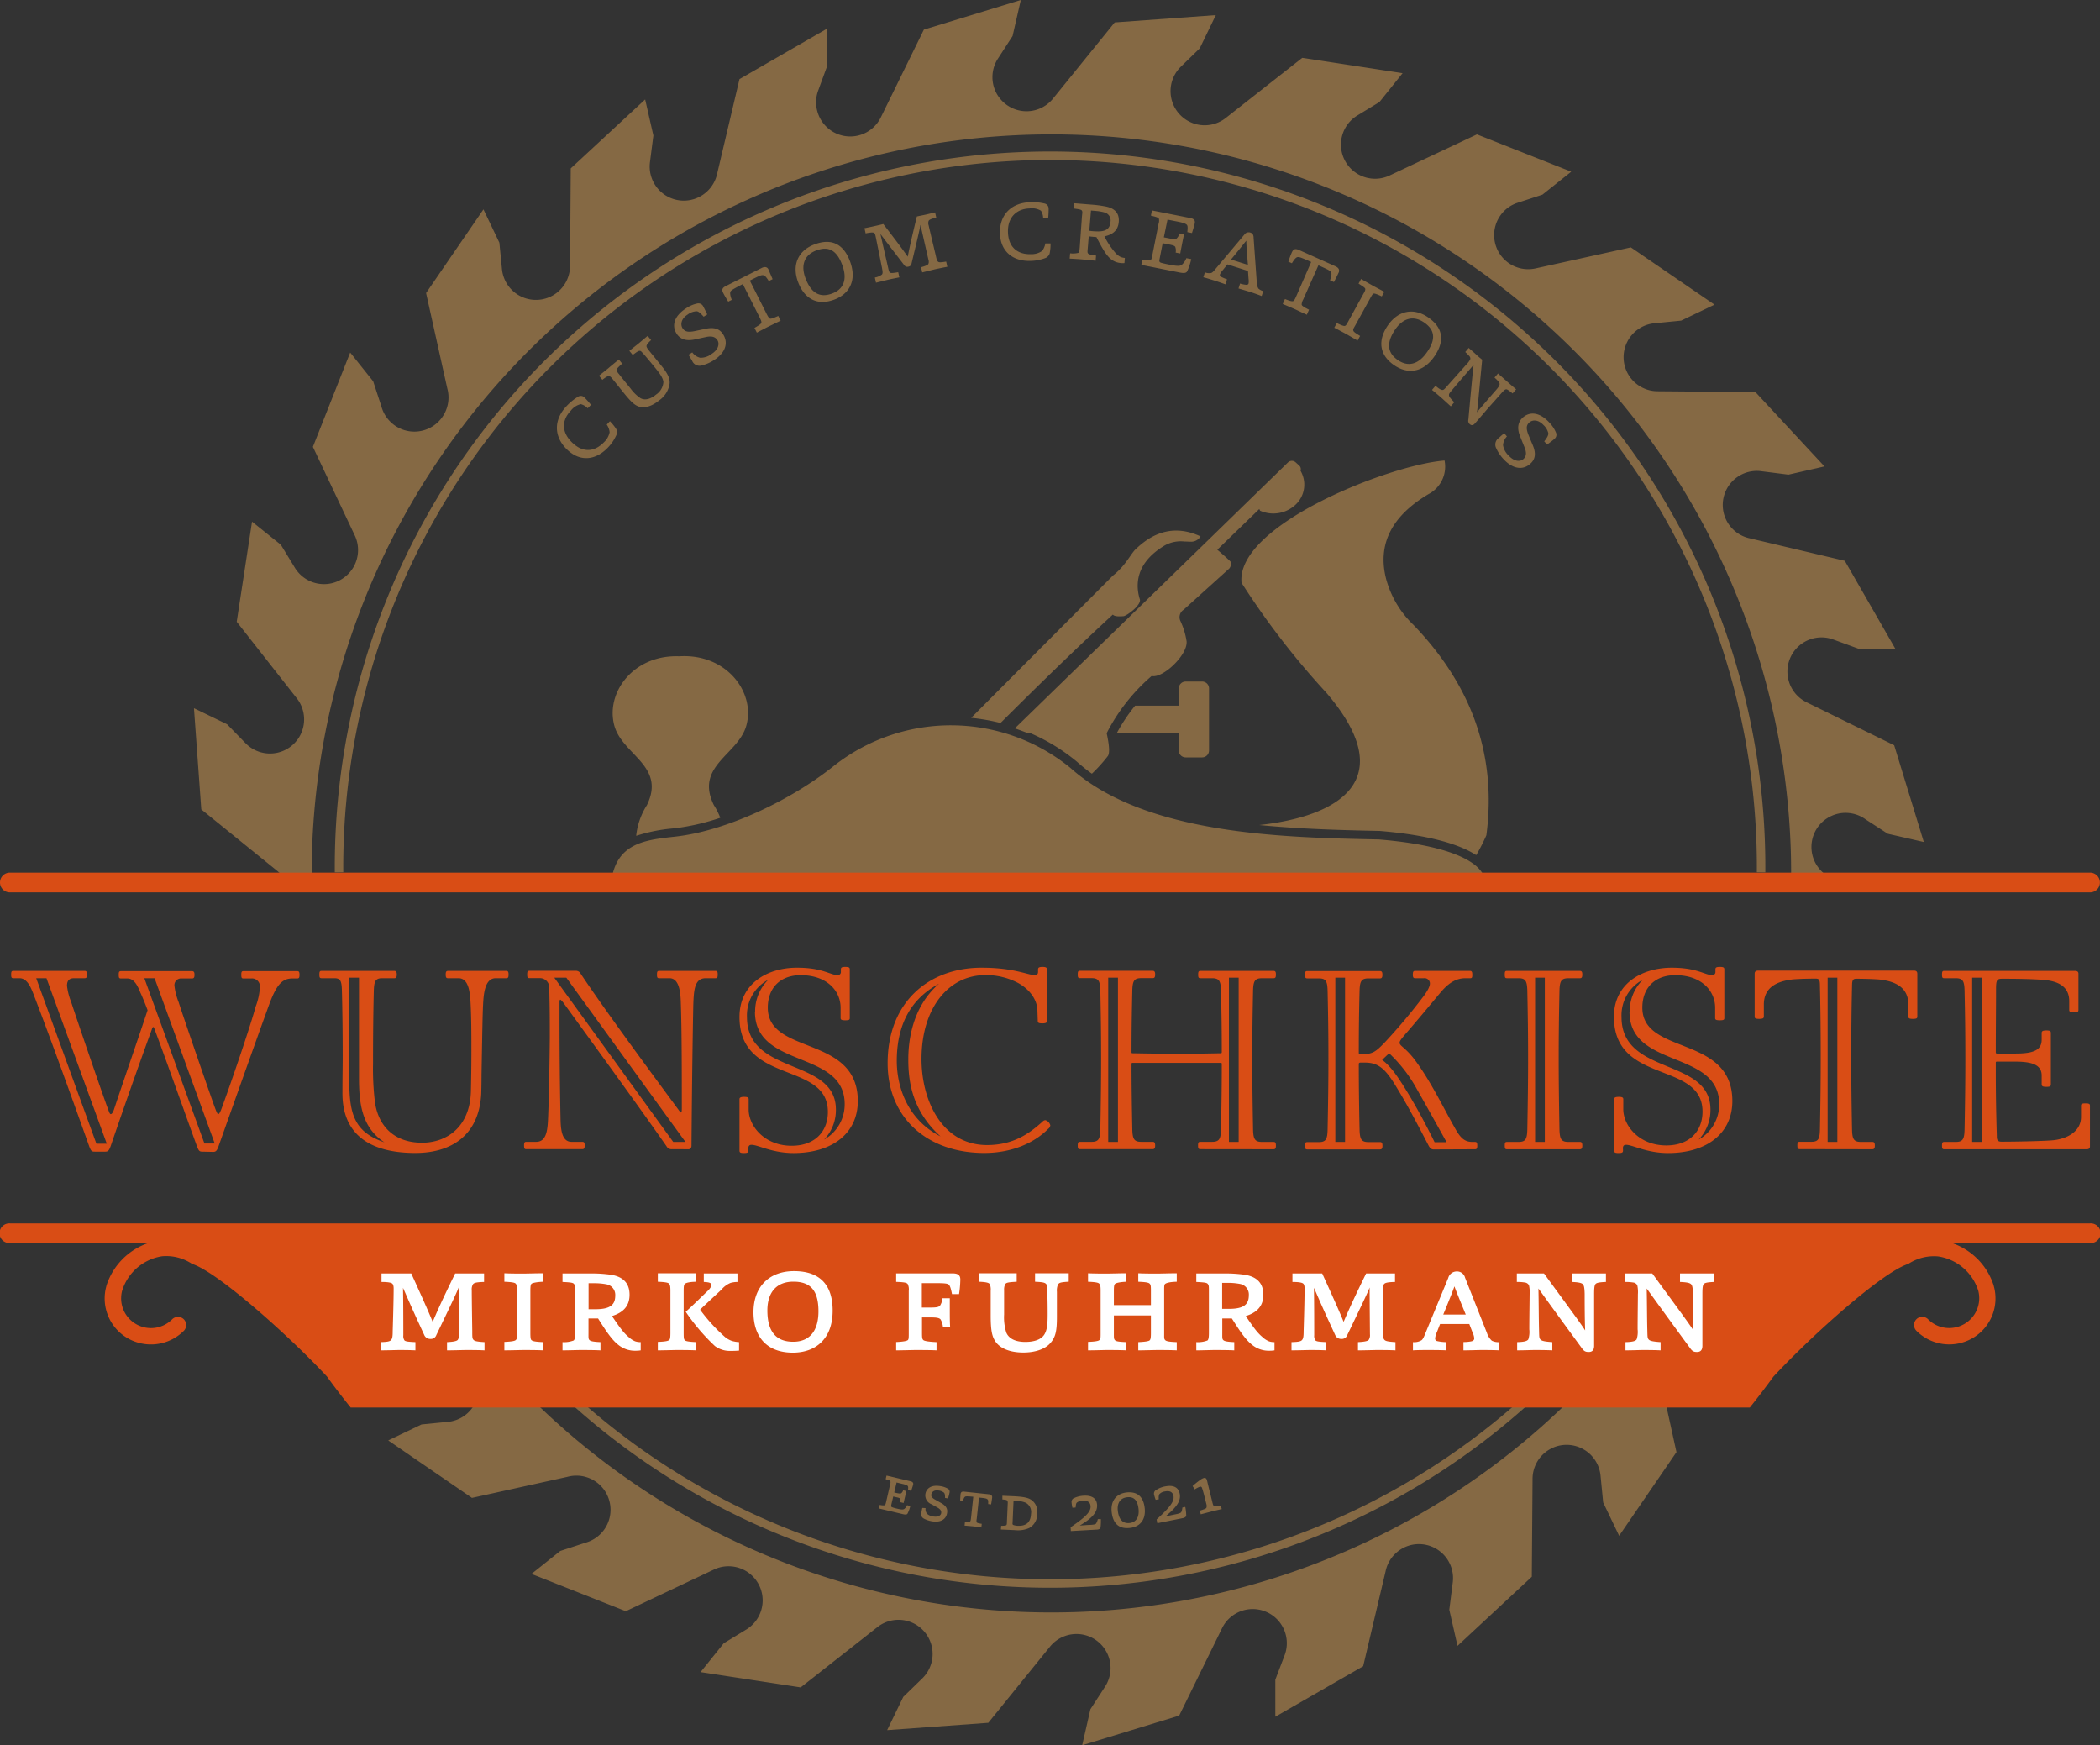 <svg xmlns="http://www.w3.org/2000/svg" id="Ebene_1" data-name="Ebene 1" viewBox="0 0 510.26 423.99"><rect x="0" y="0" width="510.26" height="423.99" fill="#333333" stroke="none"/><defs><style>.cls-1{fill:#856944;}.cls-2{fill:#d94d15;}.cls-3{fill:none;stroke:#856944;stroke-width:2.06px;}.cls-4{fill:#fff;}</style></defs><path class="cls-1" d="M452.82,365.67l1.32,1.66.66-1.66ZM130.75,375l-8.1,3.88L143,392.84l23.17-5.11a8.29,8.29,0,0,1,4.4,16l-6.11,2-7,5.58,22.92,9.06,21.45-10.14a8.29,8.29,0,0,1,7.84,14.58l-5.5,3.35-5.62,7,24.32,3.72,18.66-14.66a8.29,8.29,0,0,1,10.89,12.47l-4.62,4.49-3.92,8.08,24.58-1.78,14.93-18.43a8.28,8.28,0,0,1,13.39,9.72l-3.51,5.41-2,8.75,23.57-7.2,10.45-21.3a8.29,8.29,0,0,1,15.22,6.5L338.2,437l0,9,21.34-12.26L365,410.63a8.28,8.28,0,0,1,16.28,3l-.81,6.39,2,8.76L400.52,412l.18-23.73a8.28,8.28,0,0,1,16.53-.74l.63,6.42,3.88,8.1,13.93-20.33-3.54-16.08H413.2a179.71,179.71,0,0,1-258.85,0H144.6a8.23,8.23,0,0,1-7.44,8.73ZM462.91,194.21a8.28,8.28,0,0,1,10.87-9.9l6.05,2.21,9,0-12.26-21.33-23.09-5.46a8.28,8.28,0,0,1,3-16.28l6.4.81,8.75-2L454.86,124.2,431.14,124a8.28,8.28,0,0,1-.74-16.53l6.41-.63,8.1-3.88L424.59,89.05l-23.17,5.11a8.28,8.28,0,0,1-8.44-13,8.16,8.16,0,0,1,4-2.92l6.12-2,7-5.58-22.91-9.06L365.8,71.66A8.29,8.29,0,0,1,358,57.08l5.51-3.35,5.61-7L344.75,43,326.09,57.66a8.29,8.29,0,0,1-10.88-12.47l4.62-4.49,3.91-8.08L299.17,34.4,284.24,52.83a8.28,8.28,0,0,1-13.39-9.72l3.51-5.41,2-8.75-23.56,7.2-10.45,21.3a8.28,8.28,0,0,1-15.45-1.52,8.18,8.18,0,0,1,.23-5l2.22-6.06,0-9L208,48.17l-5.45,23.09a8.29,8.29,0,0,1-16.29-3l.82-6.39-2-8.76L167,69.86l-.17,23.73a8.29,8.29,0,0,1-16.54.74l-.63-6.42-3.87-8.1-13.94,20.33L137,123.3a8.28,8.28,0,0,1-16,4.41l-2-6.12-5.59-7-9.06,22.92,10.14,21.45a8.28,8.28,0,0,1-14.57,7.84l-3.36-5.51-7-5.61L85.84,180l14.65,18.66A8.29,8.29,0,0,1,88,209.52l-4.5-4.62L75.45,201l1.78,24.58,18.44,14.93a8.28,8.28,0,0,1,2.45,3.29h5.94a179.75,179.75,0,0,1,359.36-9.11c.11,3.05.13,6.09.09,9.11h11.31l-2.93-2.38A8.28,8.28,0,0,1,481.62,228l5.4,3.5,8.75,2L488.57,210l-21.3-10.45a8.28,8.28,0,0,1-4.36-5.32" transform="translate(-28.32 -28.95)"></path><path class="cls-1" d="M283.47,240.87h0" transform="translate(-28.32 -28.95)"></path><path class="cls-1" d="M233.75,136.85h0s0,0,0,0" transform="translate(-28.32 -28.95)"></path><path class="cls-1" d="M363.36,232.88c16.89,1.39,25.35,5.37,25.85,10.2H176.84c1.27-9.38,8.23-10.08,15.55-10.89,12.49-1.38,28.18-8.89,38.47-17.12a45.93,45.93,0,0,1,57.55.43c18.21,16.31,52,16.91,74.95,17.38M193.64,188.4c-11.43-.6-18.34,8.94-16,17,2.07,7,12.51,9.66,7.86,19.16A17.12,17.12,0,0,0,182.9,232a39.78,39.78,0,0,1,9.26-1.82,55.14,55.14,0,0,0,11.17-2.56,16.28,16.28,0,0,0-1.56-3.09c-4.65-9.5,5.78-12.16,7.85-19.16,2.36-8-4.55-17.56-16-17m121.1,7.8v4.21H304.13a43.26,43.26,0,0,0-4.46,6.69h15.07v4.21a1.67,1.67,0,0,0,1.67,1.67h4a1.68,1.68,0,0,0,1.68-1.67V196.2a1.68,1.68,0,0,0-1.68-1.68h-4a1.68,1.68,0,0,0-1.67,1.68m-50.44,7.14a49.49,49.49,0,0,1,7.13,1.25q15.84-15.81,27.29-26.34.43.58,2.61.39c.78-.08,4.6-2.86,3.9-4.25-1.37-4.64.09-9.37,6.11-12.94a8,8,0,0,1,4.76-.95c.56,0,1.12.05,1.69.05a2.64,2.64,0,0,0,2.24-1.29q-8.61-4-16,3.34c-1.25,1.45-2.43,3.93-5.3,6.19Zm70-50.73L324.1,162.5q2,1.69,3.19,2.85a1.69,1.69,0,0,1-.3,1.73l-11.08,10a2.15,2.15,0,0,0-.8,2.67,18,18,0,0,1,1.53,5c.29,3.34-5.84,9.09-8.49,8.42a45.84,45.84,0,0,0-10.93,13.9q1,4.53.29,5.54a37.48,37.48,0,0,1-3.88,4.3A40.31,40.31,0,0,1,290,214l0,0,0,0a46.64,46.64,0,0,0-11.46-7l-.06,0h0l0,0-.05,0-.06,0,0,0h0l-.06,0-.06,0-.11-.05-.06,0-.06,0-.06,0h0l-.06,0-.06,0-.06,0h0c-1-.38-1.92-.73-2.88-1.05l66.41-64.65a1.36,1.36,0,0,1,1.81,0l.88.8a1.13,1.13,0,0,1,.32,1.26,6.68,6.68,0,0,1-1.17,8.22,7.92,7.92,0,0,1-8.65,1.49M387,236.71a45.07,45.07,0,0,0,2.48-4.85q3.8-28.73-17.71-51.1a24,24,0,0,1-6.67-11.25Q361.95,157,375.4,149a7.54,7.54,0,0,0,3.92-8.17c-13.54,1.06-50.74,15.74-49.33,29.7a191.16,191.16,0,0,0,20.56,26.66c18.4,21.43,2.74,30.14-16.26,32.19,10.23,1,20.41,1.25,29.12,1.43h.14c5.28.44,17.06,1.7,23.49,5.9" transform="translate(-28.32 -28.95)"></path><path class="cls-2" d="M535.38,308.15c.51,0,.76-.25.76-.7v-9.88c0-.38-.13-.57-1.08-.57s-1.09.19-1.09.57v2.74c0,3.57-3.5,5.42-7.14,5.68-2.42.19-8.73.32-12.17.32-1,0-1.15-.45-1.15-1.34-.25-8.42-.25-12.69-.25-17.85,0-.19.06-.26.25-.26h4.59c4.4,0,6.31,1,6.31,3.38v2.1c0,.45.19.64,1.15.64s1.08-.19,1.08-.64V279.91c0-.44-.13-.63-1.08-.63s-1.15.19-1.15.63v1.6c0,2.48-1.85,3.38-6.31,3.38h-4.59c-.13,0-.25-.07-.25-.32,0-5.36.06-10.84.06-15.3,0-2.36.25-2.55,1.59-2.55,3.7,0,6.38.06,8.67.19,2.62.13,7.52.45,7.52,5.23v2.16c0,.39.2.58,1.15.58s1.09-.19,1.09-.58v-8.86c0-.38-.26-.63-.83-.63H500.76c-.45,0-.57.12-.57.89s.12.89.57.89h2.74c1.72,0,2.11.64,2.17,3,.13,5.86.19,10.39.19,16.57,0,5.48-.06,10.58-.19,17.21-.06,2.36-.45,3-2.17,3h-2.74c-.45,0-.57.13-.57.89s.12.89.57.89Zm-27.86-41.69h2.36v39.91h-2.36Zm-35.12,0h2.36v39.91H472.4Zm10.84,41.69c.44,0,.63-.19.63-.89s-.19-.89-.57-.89h-2.74c-1.79,0-2.17-.64-2.23-3-.13-6.63-.19-12-.19-17.4,0-6.06.06-12.37.19-17.4,0-1.6.25-1.85,1.08-1.85,1.53,0,4.08.06,5.61.19,4,.45,7,2,7,6.12v2.87c0,.38.13.57,1.09.57s1.08-.19,1.08-.57V265.51c0-.51-.25-.77-.83-.77h-37.8c-.64,0-.89.26-.89.77V275.9c0,.38.12.57,1.08.57s1.15-.19,1.15-.57V273c0-4.21,3.19-5.67,7-6.12,1.47-.13,4-.19,5.55-.19.89,0,1.08.25,1.08,1.85.13,5,.19,11.34.19,17.4,0,5.42-.06,10.77-.19,17.4-.06,2.36-.38,3-2.17,3h-2.74c-.44,0-.57.13-.57.89s.13.89.57.89Zm-60.58-.25c0-.57.26-.83.77-.83,1.59,0,5,2,10.2,2,9.56,0,15.62-4.91,15.62-12.63,0-16.12-21.87-11.09-21.87-22.69,0-4.84,3.06-7.9,8-7.9,6.38,0,9.69,3.82,9.69,7.9v2.49c0,.38.13.57,1.15.57s1.08-.19,1.08-.57V264.49c0-.45-.12-.64-1.08-.64s-1.08.19-1.08.64v.57a.73.73,0,0,1-.83.77c-1.72,0-3.64-1.79-9.76-1.79-7.26,0-14.08,3.83-14.08,11.92C420.5,292.54,442,286.61,442,299c0,4.72-3.12,8.22-8.8,8.22-6.63,0-10.45-4.84-10.45-8.8V296c0-.38-.19-.58-1.09-.58s-1.14.2-1.14.58v12.43c0,.45.12.64,1.08.64s1.08-.19,1.08-.64Zm1.6-33.15c0,13.9,21.8,9.18,21.8,22.44a9.81,9.81,0,0,1-5,8.61,10.36,10.36,0,0,0,2.87-7.27c0-12.75-21.61-8.16-21.61-22.5a9.76,9.76,0,0,1,5.16-9.06,10.84,10.84,0,0,0-3.18,7.78m-12.15,33.4c.45,0,.64-.19.64-.89s-.19-.89-.57-.89h-2.74c-1.79,0-2.17-.64-2.24-3-.12-6.63-.19-11.73-.19-17.21,0-6.18.07-10.71.19-16.57.07-2.36.45-3,2.24-3h2.74c.38,0,.57-.19.57-.89s-.19-.89-.64-.89H394.52c-.45,0-.57.12-.57.89s.12.89.57.89h2.74c1.72,0,2.1.64,2.17,3,.12,5.86.19,10.39.19,16.57,0,5.48-.07,10.58-.19,17.21-.07,2.36-.45,3-2.17,3h-2.74c-.45,0-.57.13-.57.89s.12.89.57.89Zm-10.83-41.69h2.36v39.91h-2.36Zm-35.47,18.36a35.13,35.13,0,0,1,6.82,8.86c2,3.51,4.21,7.46,7.14,12.75H376.9c-2.35-4.78-4.84-9.3-7.14-13-1.91-3.06-3.56-5.48-5.61-7Zm-13.07-18.36h2.36v39.91h-2.36Zm33.92,41.69c.38,0,.57-.12.57-.89s-.19-.89-.57-.89h-.58c-1.65,0-2.74-.64-4.07-3-3.13-5.48-6.25-12.11-10.21-17.27-2.16-2.74-3.44-3.06-3.44-3.83,0-.38.26-.76,1.4-2.1,2.62-3,5.74-6.76,8.23-9.75,1.53-1.85,3.44-3.83,6.37-3.83h1.15c.45,0,.51-.19.51-.89s-.19-.89-.57-.89H372.19c-.39,0-.58.12-.58.89s.19.89.58.89h2.1a1.29,1.29,0,0,1,1.47,1.28c0,.7-.51,1.72-1.6,3.18a142.58,142.58,0,0,1-9.62,11.41c-2,2-2.68,2.62-5.68,2.62-.25,0-.38,0-.38-.45,0-5.48.06-9.88.19-15,.07-2.36.45-3,2.23-3h2.74c.39,0,.58-.19.58-.89s-.19-.89-.64-.89H346c-.45,0-.58.12-.58.89s.13.89.58.89h2.74c1.72,0,2.1.64,2.16,3,.13,5.86.2,10.39.2,16.57,0,5.48-.07,10.58-.2,17.21-.06,2.36-.44,3-2.16,3H346c-.45,0-.58.13-.58.89s.13.89.58.89h17.59c.45,0,.64-.19.64-.89s-.19-.89-.58-.89H360.9c-1.78,0-2.16-.64-2.23-3-.13-6.05-.19-10.83-.19-16,0-.19.13-.32.38-.32H360c3.31,0,5,1.6,7.58,5.87s4.21,7.27,7.85,14.28c.38.76.82.95,1.21.95Zm-49,0c.51,0,.64-.19.64-.89s-.13-.89-.57-.89h-2.75c-1.78,0-2.16-.64-2.23-3-.12-6.63-.19-11.73-.19-17.21,0-6.18.07-10.71.19-16.57.07-2.36.45-3,2.23-3h2.75c.44,0,.57-.19.57-.89s-.13-.89-.64-.89H320.09c-.51,0-.64.12-.64.89s.13.89.58.89h2.74c1.78,0,2.17.64,2.23,3,.13,5.35.19,9.56.19,14.91,0,.26-.06.32-.25.32-3.38.07-7.53.13-10.27.13s-7.14-.06-11.22-.13c-.12,0-.19-.06-.19-.25,0-5.36.07-9.63.19-15,.07-2.36.45-3,2.23-3h2.75c.38,0,.57-.19.57-.89s-.19-.89-.64-.89H290.77c-.45,0-.58.12-.58.89s.13.89.58.89h2.74c1.72,0,2.1.64,2.17,3,.12,5.86.19,10.39.19,16.57,0,5.48-.07,10.58-.19,17.21-.07,2.36-.45,3-2.17,3h-2.74c-.45,0-.58.13-.58.89s.13.89.58.89h17.59c.45,0,.64-.19.64-.89s-.19-.89-.57-.89h-2.75c-1.78,0-2.16-.64-2.23-3-.12-6-.19-10.83-.19-15.93,0-.13,0-.26.26-.26h21.42c.19,0,.25.06.25.26,0,5-.06,9.88-.19,15.93-.06,2.36-.45,3-2.23,3H320c-.45,0-.58.13-.58.89s.13.89.64.89Zm-10.77-41.69h2.36v39.91h-2.36Zm-29.33,0h2.36v39.91h-2.36Zm-41.12,1.47c-6.63,5.74-7.46,14.15-7.46,18.36,0,5.1.77,12.37,7.84,18.74-8.09-4.08-10.64-12.11-10.64-18.36,0-7.65,2.61-14.66,10.26-18.74m24,9.05c0,.38.13.58,1.09.58s1.14-.2,1.14-.58V264.49c0-.45-.19-.64-1.08-.64s-1.08.19-1.08.64v.57c0,.57-.32.77-.83.77-1.66,0-5-1.79-12.82-1.79C254,264,244,272.39,244,287.24c0,13.39,9.76,21.81,23.46,21.81,6.82,0,12.24-2.49,15.56-5.87a1.31,1.31,0,0,0,.51-.83,1.75,1.75,0,0,0-1.21-1.27,1,1,0,0,0-.71.38c-3.06,2.74-6.94,5.67-13.45,5.67-10.9,0-15.93-10.77-15.93-20.91,0-12.23,6.43-20.39,15.55-20.39a16.63,16.63,0,0,1,7.91,1.91c2.67,1.46,4.71,3.95,4.71,6.88ZM210.16,307.9c0-.57.26-.83.77-.83,1.59,0,5,2,10.2,2,9.56,0,15.62-4.91,15.62-12.63,0-16.12-21.87-11.09-21.87-22.69,0-4.84,3.06-7.9,8-7.9,6.38,0,9.69,3.82,9.69,7.9v2.49c0,.38.13.57,1.15.57s1.08-.19,1.08-.57V264.49c0-.45-.12-.64-1.08-.64s-1.08.19-1.08.64v.57a.73.73,0,0,1-.83.77c-1.72,0-3.63-1.79-9.76-1.79C214.82,264,208,267.87,208,276c0,16.58,21.48,10.65,21.48,23.08,0,4.72-3.12,8.22-8.8,8.22-6.63,0-10.45-4.84-10.45-8.8V296c0-.38-.19-.58-1.09-.58s-1.14.2-1.14.58v12.43c0,.45.12.64,1.08.64s1.08-.19,1.08-.64Zm1.6-33.15c0,13.9,21.8,9.18,21.8,22.44a9.81,9.81,0,0,1-5,8.61,10.36,10.36,0,0,0,2.87-7.27c0-12.75-21.61-8.16-21.61-22.5a9.76,9.76,0,0,1,5.16-9.06,10.84,10.84,0,0,0-3.18,7.78M163,266.46h2.93l28.94,39.91H191.9Zm32.57,41.69c.58,0,.77-.44.77-.89.13-16.25.32-28.62.44-34.23.13-3.44.26-6.44,3-6.44h2.36c.45,0,.57-.19.57-.89s-.12-.89-.57-.89H188.58c-.51,0-.63.12-.63.89s.12.89.57.89H191c2.36,0,2.67,3.44,2.74,5.8.25,6.82.25,18,.25,25.82,0,.7-.06,1-.19,1s-.38-.32-.7-.77c-4.59-6.24-17.15-23.14-23.65-32.89a1.33,1.33,0,0,0-1.34-.76H157c-.45,0-.58.12-.58.89s.13.89.58.89h2.36a2.29,2.29,0,0,1,2.42,2.49c.13,5.1.13,8,.13,12.17-.07,6.76-.19,13.71-.39,18.68-.12,3.25-.25,6.44-2.93,6.44h-2.36c-.44,0-.57.13-.57.89s.13.89.57.89h13.52c.44,0,.64-.12.64-.89s-.2-.89-.58-.89h-2.61c-2.42,0-2.62-3.12-2.68-5.55-.25-12.11-.25-20.27-.25-28.24,0-.51.06-.76.19-.76s.51.44.76.76c10.9,15,19.83,27.35,25.06,34.87a1.32,1.32,0,0,0,1.33.7Zm-44.26-41.56c.45,0,.58-.19.58-.89s-.13-.89-.64-.89h-14c-.44,0-.63.12-.63.89s.19.89.57.89h2.55c2.55,0,2.8,3.7,2.93,6.18.19,3.64.19,7.85.19,11.61s-.06,7.2-.12,9.75c-.26,8.8-6.06,12.43-11.86,12.43-7.08,0-10.77-4.4-11.48-10.07a67.44,67.44,0,0,1-.44-9.12c0-6.69.06-12.62.19-17.72.06-2.23.38-3.06,2-3.06h3c.38,0,.58-.19.58-.89s-.2-.89-.64-.89h-17.6c-.44,0-.57.12-.57.89s.13.89.57.89h3.06c1.53,0,1.79.7,1.85,3.06.13,5,.19,10.33.19,16.19,0,2.36-.06,4.46-.06,8.74,0,9.81,6.44,14.47,17.72,14.47,8.8,0,15.49-4.34,16-14.41.07-2,.07-4.59.07-4.59.19-10.45.25-14.66.38-17.08s.38-6.38,3.06-6.38Zm-35.76,24c0,6.06.51,12.18,6.18,15.87-7.14-2.42-8.54-6.63-8.54-14.85V266.46h2.36Zm-52.16-24h2.49L80.5,306.75H78Zm-26.27,0h2.49l14.66,40.22H51.75Zm43,42.2c.63,0,.89-.26,1.27-1.28,4.91-13.83,10.07-28.36,12.43-34.8,1.72-4.53,3.06-6.06,5.55-6.06h1.15c.44,0,.57-.19.57-.89s-.13-.89-.57-.89h-13c-.45,0-.57.12-.57.89s.12.89.57.89h1.85a1.92,1.92,0,0,1,2.1,2.1,15.4,15.4,0,0,1-1,4.66c-1.65,5.93-6.24,19.25-8.41,25.11-.32.77-.51,1.09-.7,1.09s-.39-.45-.64-1.09c-1-2.61-8.1-23.26-9-26.13a15.38,15.38,0,0,1-1-3.89,1.61,1.61,0,0,1,1.72-1.85H75c.38,0,.58-.19.58-.89s-.2-.89-.64-.89H57.8c-.51,0-.63.12-.63.89s.12.89.57.89h1.53c1.78,0,2.61,2.1,3.19,3.51.44.89,1.4,3.31,1.72,4.2C61.82,281.51,58.5,291,56,298.53c-.25.7-.51,1.08-.76,1.08s-.38-.44-.64-1.15c-1-2.55-8.09-23.26-9-26.13a15.38,15.38,0,0,1-1-3.89c0-1,.32-1.85,1.72-1.85h2.55c.45,0,.57-.19.57-.89s-.12-.89-.57-.89H31.6c-.44,0-.57.12-.57.89s.13.89.57.89h1.47c1.78,0,2.68,2.1,3.25,3.51,4.4,11.41,10.2,27.6,13.71,37.42.44,1.14.63,1.21,1.33,1.21h2.55c.64,0,.9-.26,1.28-1.28,3.44-10.07,7.33-21.1,10-28.36.13-.45.25-.64.38-.64s.26.32.38.76c1.47,3.7,9.69,26.84,10.27,28.31.44,1.14.63,1.21,1.34,1.21Z" transform="translate(-28.32 -28.95)"></path><path class="cls-2" d="M64.36,245.74H30.72a2.4,2.4,0,1,1,0-4.8H536.16a2.4,2.4,0,0,1,0,4.8H502.55" transform="translate(-28.32 -28.95)"></path><path class="cls-1" d="M393.83,134.19a17.22,17.22,0,0,0-1.31,1.14,1.93,1.93,0,0,0-.72,2.36,9.75,9.75,0,0,0,1.87,2.82c2.12,2.3,4.64,2.81,6.53,1.06,1.1-1,1.43-2.34.58-4.41l-1-2.38c-.75-1.82-.56-2.56.12-3.19s2.11-.84,3.48.64a3.87,3.87,0,0,1,1.16,2c0,.42-.19.91-1,1.94l.7.77c.59-.43,1.39-1,1.76-1.36a1.28,1.28,0,0,0,.42-1.48,7.72,7.72,0,0,0-1.66-2.51c-2.46-2.68-4.88-2.62-6.45-1.18-1,.91-1.54,2.33-.62,4.57l1,2.48c.6,1.39.54,2.32-.2,3s-2.17.7-3.58-.82a4.38,4.38,0,0,1-1.38-2.53,3.36,3.36,0,0,1,.94-2.13Zm-13-6.52.85-1c-.92-.92-1.29-1.39-1.29-1.73s.09-.44.86-1.36c1.33-1.6,3.51-4.08,5.13-6-.13,1.16-.26,2.08-1.27,13.3a1.09,1.09,0,0,0,.37,1.14c.38.33.81.27,1.2-.18s2-2.29,2.58-3c1.57-1.79,2.55-2.87,3.66-4.13.79-.91,1.07-1.14,1.33-1.18s.56.16,1.61,1l.85-1c-.88-.74-1.68-1.44-2.14-1.85s-1.48-1.29-2.26-2l-.85,1c1,.88,1.26,1.32,1.24,1.6s-.18.63-.88,1.43c-.54.61-3.1,3.57-4.63,5.4.2-1.32.27-2.34,1.27-12.78-.57-.46-1.24-1-1.49-1.27s-1.35-1.18-1.78-1.59l-.84,1a11.07,11.07,0,0,1,1,1,.84.84,0,0,1,.21.78,5.08,5.08,0,0,1-.94,1.25c-.36.4-3.29,3.71-4.4,4.93-.67.76-1,1.18-1.27,1.24s-.68,0-1.83-1l-.85,1c.84.69,1.89,1.58,2.23,1.87l2.3,2.09m-5.72-13.17c-2.05,3-4.56,3.7-7.06,2s-3-4.07-.68-7.49c1.87-2.72,4.41-3.46,7-1.69s2.95,4,.74,7.19m1.81,1c2.4-3.52,2.25-6.81-1.59-9.44-3.44-2.35-7.23-1.72-9.78,2-2.36,3.44-2.22,7.06,1.57,9.65,3.19,2.19,7,1.9,9.8-2.21m-18.71-3.78.62-1.13c-1.15-.7-1.6-1-1.66-1.33s0-.38.46-1.19l3.77-6.84c.38-.69.55-.88.74-.93s.87.16,1.95.69l.62-1.13c-.82-.42-2.48-1.3-2.94-1.56s-1.9-1.08-2.7-1.55l-.62,1.13c1,.64,1.57,1,1.62,1.24s0,.5-.39,1.16l-3.78,6.87c-.43.79-.54.92-.78,1s-.85-.15-1.95-.69l-.62,1.13c.84.43,2.4,1.26,2.82,1.49s2,1.16,2.84,1.63m-12.31-6.32.52-1.17c-1.33-.66-1.77-1-1.79-1.23a2.67,2.67,0,0,1,.37-1.24l3.7-8.32c2.53,1.13,2.83,1.29,3.07,1.71.17.25.15.77-.25,1.94l.95.42c.39-.75.92-1.8,1.14-2.28s.21-1.1-.76-1.54l-8.95-4c-1-.43-1.36,0-1.62.54s-.63,1.56-.89,2.33l.87.39c.65-1.12,1.07-1.43,1.34-1.49.42-.06.7,0,3.34,1.18L343.25,101c-.33.74-.5,1-.71,1.1s-.79,0-2-.51L340,102.8c.78.32,2.61,1.1,3.09,1.32s2.09,1,2.85,1.32M327.43,92c2.49-3,3.23-4,3.72-4.58,0,.8.08,2,.39,5.88Zm-1.35,6,.38-1.2a9.15,9.15,0,0,1-1.58-.68.47.47,0,0,1-.12-.54,3.81,3.81,0,0,1,.67-1l1.13-1.4,5,1.6.13,1.89a3.48,3.48,0,0,1,0,1.16c-.08.24-.28.33-.6.31a7.25,7.25,0,0,1-1.46-.31l-.38,1.2,2.85.84c.48.16,2,.68,2.78,1l.38-1.2a2.69,2.69,0,0,1-1.2-.65,3.34,3.34,0,0,1-.37-1.53l-.77-10.79c0-.72-.27-1.09-.83-1.26a1.27,1.27,0,0,0-1.44.54l-6.73,8c-.77.94-1,1.19-1.32,1.29a2.65,2.65,0,0,1-1.51-.16l-.38,1.2c.69.16,2,.59,2.45.72s2.18.72,2.92,1m-8.4-6.15-1.1-.21a4.13,4.13,0,0,1-1.15,1.65c-.43.26-1,.32-3-.08-.5-.1-1.4-.28-1.94-.44s-.52-.42-.4-1l.74-3.77,1.32.26c1,.21,1.54.31,1.73.63a2.54,2.54,0,0,1,.1,1.39l1.12.22c.14-.85.38-2,.44-2.34.11-.55.36-1.81.48-2.3l-1.12-.22a2.49,2.49,0,0,1-.67,1.21c-.28.23-.65.24-1.75,0l-1.37-.27L312,82.3l2.34.46c1.62.32,2.06.53,2.33.78s.25.76.15,1.8l1.13.22c.17-.56.56-1.8.67-2.35s0-1.09-1.12-1.3l-9.28-1.84-.25,1.26c1.23.3,1.76.46,1.94.73a2.25,2.25,0,0,1-.07,1.21l-1.52,7.66c-.15.77-.21,1.07-.44,1.23a4.85,4.85,0,0,1-2-.09l-.24,1.23,9.39,1.87c1,.19,1.52.1,1.74-.29a13.66,13.66,0,0,0,1-3M293,85l.41-4.91,1,.09a11.75,11.75,0,0,1,2.3.38,2,2,0,0,1,1.44,2.28c-.15,1.76-1.16,2.52-3.95,2.29-.34,0-.9-.07-1.23-.13m1.56,7.32.11-1.28c-1.42-.17-1.78-.32-1.95-.53s-.14-.43-.06-1.32l.23-2.82c.69.08,1.22.13,1.87.18,1.33,2.56,2.21,4.17,3.33,5.19a4.39,4.39,0,0,0,2.66,1.12,4.53,4.53,0,0,0,.82,0l.1-1.25a3.26,3.26,0,0,1-1-.22,4.06,4.06,0,0,1-1.14-.83,19.16,19.16,0,0,1-2.83-4.19c1.94-.4,3.31-1.39,3.49-3.51.14-1.76-.59-3.14-2.9-3.69a28.69,28.69,0,0,0-3.61-.5l-4.33-.35-.1,1.28c1.58.22,1.86.29,2,.56s.1.46,0,1.27L290.68,89c-.06.72-.1,1.2-.34,1.38a5.38,5.38,0,0,1-2,.11l-.11,1.28c1,.06,2.49.15,3,.2s2.26.21,3.23.32m-10.94-4.2-1.2,0a4.25,4.25,0,0,1-.78,1.82,4.51,4.51,0,0,1-2.75.79c-2.88.09-5.42-1.37-5.55-5.32-.12-3.78,2.23-5.7,5.2-5.79a4.3,4.3,0,0,1,2.82.55,3.57,3.57,0,0,1,.53,1.86L283,82a21.2,21.2,0,0,0,.12-2.42,1.26,1.26,0,0,0-1.05-1.2,12.59,12.59,0,0,0-3.45-.31c-4.59.15-7.47,3.07-7.33,7.6.14,4.37,3.16,6.79,7.36,6.66a10.34,10.34,0,0,0,3.45-.61,1.83,1.83,0,0,0,1.25-1.14,10.7,10.7,0,0,0,.23-2.5m-36.73,8.25-.28-1.25c-1.36.22-1.72.24-1.95.12s-.32-.42-.42-.83c-.12-.57-1.38-6-1.95-8.57.94,1.23,1.24,1.68,5.81,7.6a.89.89,0,0,0,1,.32.86.86,0,0,0,.75-.77c1.61-6.64,1.94-8.21,2.17-9.38.34,1.53,1.86,8.17,1.93,8.47a1.51,1.51,0,0,1,0,1c-.06.21-.52.49-1.79.83l.28,1.26,3.1-.76c.63-.14,2-.42,3-.61l-.28-1.26c-1.49.25-1.79.2-2,0s-.3-.45-.53-1.49c-1.48-6.21-1.64-6.92-1.73-7.33a1.52,1.52,0,0,1,0-1.06c.11-.25.49-.48,1.85-.82l-.28-1.25-2.23.53c-.5.11-1.59.32-2.2.46-1.64,6.74-1.92,8.29-2.22,9.77-.93-1.32-1.78-2.53-5.94-7.94-.44.13-1.31.32-1.83.44s-1.77.4-2.74.58l.28,1.26c1.32-.27,1.78-.25,2-.15s.32.41.39.71.38,1.81,1.58,7.8c.17.91.23,1.32,0,1.63a3.83,3.83,0,0,1-1.73.73l.28,1.26c1.06-.27,2.64-.65,3-.74s1.83-.39,2.71-.56m-13.91-3c1.28,3.41.4,5.86-2.44,6.92s-5.06.13-6.51-3.76c-1.15-3.09-.29-5.6,2.64-6.69s4.94-.14,6.31,3.53m1.89-.88c-1.49-4-4.27-5.76-8.63-4.13-3.91,1.46-5.57,4.92-4,9.14,1.46,3.91,4.5,5.88,8.8,4.28,3.62-1.35,5.57-4.62,3.83-9.29M218,106.85l-.58-1.15c-1.35.62-1.88.76-2.08.61s-.36-.35-.73-1.07l-4.1-8.13c2.48-1.25,2.79-1.37,3.27-1.3.3,0,.69.37,1.34,1.42l.93-.46c-.33-.78-.81-1.85-1-2.33s-.72-.86-1.67-.38l-8.75,4.41c-.95.48-.9,1-.61,1.6s.81,1.47,1.25,2.16l.85-.43c-.45-1.21-.43-1.73-.31-2s.45-.54,3-1.84l4.11,8.15c.36.73.44,1,.4,1.24s-.51.6-1.68,1.26l.58,1.15c.74-.4,2.5-1.32,3-1.56s2.06-1,2.83-1.37m-22.42,8.3c.23.46.6,1,.88,1.5a1.92,1.92,0,0,0,2.21,1.12,9.49,9.49,0,0,0,3.1-1.33c2.65-1.67,3.59-4.06,2.21-6.24-.79-1.25-2-1.82-4.24-1.36l-2.51.53c-1.92.42-2.62.1-3.12-.68s-.45-2.23,1.26-3.31a3.85,3.85,0,0,1,2.14-.79c.42,0,.86.35,1.74,1.32l.87-.55c-.32-.66-.75-1.55-1-2a1.29,1.29,0,0,0-1.39-.67,7.61,7.61,0,0,0-2.76,1.18c-3.07,2-3.45,4.34-2.31,6.14.72,1.13,2,1.93,4.38,1.43l2.63-.57c1.47-.34,2.38-.11,2.92.74s.3,2.26-1.45,3.37a4.3,4.3,0,0,1-2.74.9,3.28,3.28,0,0,1-1.92-1.3Zm-9.12-3.58-.82-1c-.65.53-1.8,1.51-2.17,1.81s-1.58,1.25-2.28,1.82l.82,1c.88-.65,1.35-1,1.67-1s.42.17,1,.8c1.05,1.2,2.43,2.89,2.79,3.33,1.09,1.34,1.86,2.38,2,3.42a4,4,0,0,1-1.79,3.08c-1.43,1.17-2.71,1.42-3.75.89a9.4,9.4,0,0,1-2.41-2.33c-1.15-1.41-2.11-2.58-2.86-3.56a2,2,0,0,1-.54-.93c0-.32.15-.56,1.33-1.59l-.81-1c-.74.6-2,1.63-2.42,2s-1.64,1.31-2.4,1.93l.81,1c1-.8,1.48-1,1.74-.88s.4.26.82.78c.69.84,1.82,2.27,2.88,3.57,1.75,2.15,2.57,2.75,3.49,3.05,1.31.41,3.07-.05,4.87-1.52a6,6,0,0,0,2.55-4.14c.06-1.3-.5-2.44-2.06-4.35l-2.9-3.55c-.43-.53-.67-.91-.66-1.13s.07-.53,1.17-1.53m-10,19.7-.83.87a4.07,4.07,0,0,1,.7,1.85,4.52,4.52,0,0,1-1.42,2.48c-2,2.07-4.84,2.8-7.68.05s-2.38-5.64-.32-7.77a4.3,4.3,0,0,1,2.41-1.57,3.59,3.59,0,0,1,1.68,1l.8-.83a24.12,24.12,0,0,0-1.6-1.81,1.25,1.25,0,0,0-1.59-.13,12.68,12.68,0,0,0-2.69,2.19c-3.19,3.3-3.21,7.4,0,10.55s7,2.67,9.92-.35a10.28,10.28,0,0,0,2-2.85,1.83,1.83,0,0,0,.11-1.69,11,11,0,0,0-1.58-1.95" transform="translate(-28.32 -28.95)"></path><path class="cls-1" d="M325.18,395.58l-.22-.89c-1.07.21-1.53.24-1.68.12s-.22-.28-.36-.84l-.45-1.83c-.33-1.3-.69-2.79-.85-3.45s-.42-.77-.8-.68a2.7,2.7,0,0,0-.72.36,20.15,20.15,0,0,0-2,1.59l.51.82a7.18,7.18,0,0,1,1.25-.65.41.41,0,0,1,.53.31c.14.35.48,1.6.62,2.16l.43,1.73a1.39,1.39,0,0,1,0,.94c-.08.16-.59.37-1.58.67l.22.89,2.45-.64c.41-.11,1.88-.46,2.56-.61m-8.76-.54-.71.14a3.66,3.66,0,0,1-.27,1.11c-.16.24-.58.38-1.57.57l-2.28.47c2.6-2.13,3.83-3.7,3.47-5.5-.29-1.47-1.42-2.2-3.54-1.78a5.9,5.9,0,0,0-2.14.84,1,1,0,0,0-.55,1.15,9,9,0,0,0,.39,1.27l.77-.15a2.07,2.07,0,0,1,.11-1.2,2.18,2.18,0,0,1,1.38-.69c1.29-.26,1.89.25,2.06,1.1.28,1.42-1.15,3-4.1,5.72l.18.9,6.12-1.22c.63-.12.89-.38.9-.68a12.45,12.45,0,0,0-.22-2m-11.37.4c.23,1.95-.55,3.26-2.12,3.45s-2.63-.67-2.91-2.95c-.22-1.82.55-3.1,2.21-3.3s2.56.65,2.82,2.8m1.49-.27c-.31-2.51-1.62-4-4.42-3.7-2.52.31-3.91,2.1-3.58,4.84s1.75,4.1,4.5,3.77c2.23-.27,3.87-1.85,3.5-4.91M295.8,398l-.73,0a3.44,3.44,0,0,1-.42,1.07c-.19.21-.63.29-1.63.34-.53,0-1.66.12-2.33.15,2.87-1.74,4.3-3.14,4.2-5-.09-1.49-1.11-2.37-3.26-2.25a6,6,0,0,0-2.24.54,1,1,0,0,0-.7,1.06,8.54,8.54,0,0,0,.21,1.32l.78-.05c.05-.68.11-1,.27-1.17a2.2,2.2,0,0,1,1.47-.49c1.31-.08,1.84.5,1.89,1.37.08,1.44-1.56,2.83-4.85,5.09l.05.92,6.23-.35c.64,0,.94-.26,1-.55a14,14,0,0,0,.07-2.07m-21.46,1.08.24-5.43.73,0a5.85,5.85,0,0,1,2.23.44,2.54,2.54,0,0,1,1.29,2.68c-.09,2.1-1.17,3-3.23,2.92a4.19,4.19,0,0,1-1-.17c-.22-.07-.28-.18-.27-.47m-2.83,1.54,3.37.15a6.76,6.76,0,0,0,3.53-.52,3.79,3.79,0,0,0,1.92-3.49,3.42,3.42,0,0,0-1.47-3.37c-.79-.49-1.8-.74-4.45-.86l-2.53-.11,0,.9c.79.07,1.08.13,1.21.31a1.33,1.33,0,0,1,.09.69l-.2,4.51c0,.5-.05.63-.14.73s-.48.16-1.25.16Zm-4.74-.47.1-.91c-.85-.12-1.16-.23-1.23-.37a1.58,1.58,0,0,1,0-.81l.56-5.2c1.5.16,1.74.2,2,.39s.24.44.23,1.19l.71.08c.09-.5.21-1.31.25-1.65s-.1-.73-.74-.8l-6.07-.65c-.64-.07-.83.23-.87.67s-.09,1.12-.09,1.62l.67.07c.17-.78.35-1,.52-1.12s.44-.13,2,0l-.56,5.24c-.06.49-.11.66-.21.77s-.44.14-1.25.08l-.1.92,2.13.19,2,.25m-14.39-4.73c-.09.3-.16.75-.23,1.12a1.2,1.2,0,0,0,.58,1.46,6.32,6.32,0,0,0,2,.67c1.94.33,3.39-.35,3.66-2,.17-1-.21-1.74-1.42-2.43l-1.39-.78c-.94-.52-1.12-.91-1-1.4s.63-1.06,1.77-.87a2.54,2.54,0,0,1,1.29.52c.19.2.25.52.26,1.28l.72.13c.13-.43.3-1,.35-1.34a.86.86,0,0,0-.33-1,5.09,5.09,0,0,0-1.84-.65c-2.26-.39-3.44.55-3.67,1.87a2.29,2.29,0,0,0,1.46,2.51l1.45.81c.71.39,1,.81.92,1.36s-.72,1-1.88.82a2.68,2.68,0,0,1-1.6-.71,1.93,1.93,0,0,1-.32-1.33Zm-2.95-.48-.76-.18a2.23,2.23,0,0,1-.71.93c-.26.15-.63.17-1.79-.11a8.54,8.54,0,0,1-1.11-.32c-.26-.09-.3-.26-.22-.62l.47-2,.71.17c.58.13.88.2,1,.41a1.31,1.31,0,0,1,0,.8l.81.2c.11-.52.29-1.3.34-1.48s.26-1.12.35-1.42l-.81-.19a1.33,1.33,0,0,1-.43.7c-.17.12-.39.12-1,0l-.73-.17.57-2.42,1.41.34c.89.21,1.14.34,1.29.5s.14.47.07,1l.78.19c.12-.36.38-1.11.47-1.48s0-.7-.67-.86l-5.79-1.37-.21.88c.74.21,1.05.31,1.15.48a1.46,1.46,0,0,1-.06.77l-1,4.35c-.11.46-.17.64-.31.73a2.87,2.87,0,0,1-1.22-.1l-.2.88,5.83,1.38c.6.15,1,.11,1.12-.13a7.88,7.88,0,0,0,.69-1.9" transform="translate(-28.32 -28.95)"></path><path class="cls-3" d="M136.09,331.08a172.81,172.81,0,0,0,294.5.4" transform="translate(-28.32 -28.95)"></path><path class="cls-3" d="M456.23,240.87a172.77,172.77,0,1,0-345.53,0" transform="translate(-28.32 -28.95)"></path><path class="cls-2" d="M502.58,330.92a16.08,16.08,0,0,1,10.19,10.4v.05a11.15,11.15,0,0,1-5.18,12.68,11.29,11.29,0,0,1-13.62-1.8,2,2,0,0,1,0-2.81,2,2,0,0,1,2.83,0,7.22,7.22,0,0,0,4.19,2.08,7.33,7.33,0,0,0,4.61-.92A7.23,7.23,0,0,0,509,342.5h0a12.09,12.09,0,0,0-9.74-8.32A11.36,11.36,0,0,0,492,336c-6.28,1.94-23.7,17.58-32.81,27.43-1.88,2.58-3.79,5.08-5.7,7.46H113.53q-3-3.71-5.77-7.54C98.63,353.54,81.28,338,75,336a11.36,11.36,0,0,0-7.27-1.86A12.09,12.09,0,0,0,58,342.5h0a7.21,7.21,0,0,0,3.36,8.11,7.26,7.26,0,0,0,8.8-1.16,2,2,0,0,1,2.82,0,2,2,0,0,1,0,2.81,11.31,11.31,0,0,1-13.63,1.8,11.15,11.15,0,0,1-5.18-12.68v-.05a16.08,16.08,0,0,1,10.19-10.4H30.75a2.39,2.39,0,1,1,0-4.77H536.18a2.39,2.39,0,1,1,0,4.77Z" transform="translate(-28.32 -28.95)"></path><path class="cls-4" d="M431.81,357V355c-1.78-.12-2.56-.28-2.87-.62s-.31-.55-.35-2.25c-.08-2.83-.08-6.94-.15-10.16.93,1.28,1.66,2.36,10.43,14.34.58.82.89,1.09,1.78,1.09s1.32-.5,1.32-1.51,0-3.92,0-5.2c0-3.29,0-5.35,0-7.44,0-1.59.11-2.1.35-2.37s.77-.43,2.52-.5v-2.06c-1.59,0-3.18,0-4,0-.63,0-2.84,0-4.31,0v2.06c1.82.07,2.44.27,2.72.58s.38.85.42,2.29c0,1.2,0,6,.12,8.91-1-1.55-1.94-2.83-10-13.84-1,0-2.4,0-2.87,0s-2.9,0-3.72,0v2.06a11.78,11.78,0,0,1,2.06.15,1.27,1.27,0,0,1,.89.66,7.59,7.59,0,0,1,.15,2.17c0,.82-.07,6.09-.07,8.53a5.9,5.9,0,0,1-.24,2.45c-.23.31-.69.62-2.71.66V357c1.51,0,3.53-.08,4.15-.08.89,0,2.87,0,4.42.08m-26.35,0V355c-1.78-.12-2.56-.28-2.87-.62s-.31-.55-.35-2.25c-.08-2.83-.08-6.94-.15-10.16.93,1.28,1.66,2.36,10.43,14.34.58.82.89,1.09,1.78,1.09s1.32-.5,1.32-1.51,0-3.92,0-5.2c0-3.29,0-5.35,0-7.44,0-1.59.12-2.1.35-2.37s.77-.43,2.52-.5v-2.06c-1.59,0-3.18,0-4,0-.62,0-2.83,0-4.31,0v2.06c1.82.07,2.45.27,2.72.58s.38.85.42,2.29c0,1.2,0,6,.12,8.91-1-1.55-1.94-2.83-10-13.84-1,0-2.41,0-2.87,0s-2.91,0-3.73,0v2.06a11.78,11.78,0,0,1,2.06.15,1.27,1.27,0,0,1,.89.66,7,7,0,0,1,.16,2.17c0,.82-.08,6.09-.08,8.53a5.9,5.9,0,0,1-.24,2.45c-.23.31-.69.62-2.71.66V357c1.51,0,3.53-.08,4.15-.08.89,0,2.87,0,4.42.08M379,348.31c1.83-4.45,2.37-5.85,2.72-6.86.35,1,.93,2.41,2.75,6.86Zm.78,8.73V355a10.2,10.2,0,0,1-2.33-.27.62.62,0,0,1-.42-.66,4.35,4.35,0,0,1,.42-1.47l.78-2h7.1l.81,2.1a3.83,3.83,0,0,1,.39,1.39c0,.39-.24.58-.62.7a9.16,9.16,0,0,1-2,.19V357c1.28,0,3.65-.08,4.34-.08s3.22,0,4.39.08V355a3.56,3.56,0,0,1-1.83-.34,4.41,4.41,0,0,1-1.2-1.9l-5.31-13.42a2,2,0,0,0-2-1.51,2.15,2.15,0,0,0-2.09,1.59l-5.28,12.79c-.66,1.63-.85,2.06-1.2,2.33a3.45,3.45,0,0,1-2.09.46V357c1-.08,2.94-.08,3.56-.08s3.38,0,4.58.08m-29.18,0V355c-1.82-.08-2.4-.16-2.67-.43a1.9,1.9,0,0,1-.28-1.24c0-.89,0-8.18-.07-11.52.93,2,1.12,2.72,5.19,11.52a1.55,1.55,0,0,0,1.48.89,1.39,1.39,0,0,0,1.43-.93c3.88-8.07,4.81-10,5.43-11.56,0,2.6.08,10.94.08,11.37a2.12,2.12,0,0,1-.27,1.31c-.16.28-.86.51-2.64.59V357c1.74,0,3.8-.08,4.65-.08s3.07,0,4.46.08V355c-2-.12-2.44-.28-2.71-.59s-.27-.69-.27-2.09c-.12-8.07-.12-9.35-.12-9.93a2.36,2.36,0,0,1,.31-1.47c.23-.31.78-.5,2.68-.54v-2.06c-.94,0-3,0-3.57,0-.7,0-2.48,0-3.45,0-3.88,7.91-4.66,9.93-5.47,11.75-.78-1.9-1.63-3.92-5.2-11.75-.77,0-2.25,0-3,0s-2.87,0-4.23,0v2.06c1.86,0,2.44.23,2.64.42s.31.62.31,1.13,0,2.91-.23,10.39c0,1.24-.08,1.86-.43,2.21s-1.09.43-2.52.47V357c1.51,0,3.91-.08,4.5-.08s2.67,0,3.95.08m-25.3-10.12v-6.28h1.28a15.42,15.42,0,0,1,3.1.27,2.6,2.6,0,0,1,2.1,2.75c0,2.21-1.21,3.3-4.81,3.3-.47,0-1.2,0-1.67,0M328.22,357V355c-1.86-.08-2.41-.24-2.68-.51s-.23-.62-.23-1.82v-3.41c.85,0,1.55,0,2.33,0,1.94,3.06,3.33,5.19,5,6.47a6.36,6.36,0,0,0,4.11,1.36A7.5,7.5,0,0,0,338,357V355a4,4,0,0,1-1.36-.2,5.19,5.19,0,0,1-1.62-1.08c-1.21-1-2.18-2.37-4-5.05,2.6-.81,4.27-2.32,4.27-5.19,0-2.52-1.28-4.34-4.54-4.85a33.81,33.81,0,0,0-5.12-.31H319v2.06c2.17.11,2.6.19,2.83.54s.23.62.23,1.78v10c0,1.08-.08,1.67-.35,1.9A6.39,6.39,0,0,1,319,355V357c1.43,0,3.57-.08,4.42-.08s3.37,0,4.77.08M302,357V355c-1.94-.08-2.56-.2-2.8-.51s-.23-.5-.23-1.74v-4.23h9v4.23c0,1.16-.08,1.55-.27,1.78s-1,.39-2.8.47V357c1.28,0,4-.08,4.7-.08s3.33,0,4.65.08V355c-1.9-.08-2.56-.2-2.83-.51s-.23-.5-.23-1.78V342.5c0-1.09,0-1.48.27-1.67s1-.46,2.79-.5v-2.06c-1.32,0-4,.08-4.73.08s-3.38,0-4.62-.08v2.06c1.75.07,2.49.19,2.76.46s.31.62.31,1.71V346h-9V342.5c0-1.09.08-1.48.31-1.67s1.05-.43,2.72-.5v-2.06c-1.28,0-4,.08-4.77.08s-3.26,0-4.54-.08v2.06c1.7.07,2.52.19,2.75.5s.31.62.31,1.67v10.2c0,1.24,0,1.51-.27,1.78s-1.09.39-2.79.47V357c1.32,0,4-.08,4.65-.08s3.38,0,4.66.08M288,340.33v-2.06c-1.32,0-3.41,0-4.07,0s-2.71,0-4.11,0v2.06c1.51.07,2.25.15,2.6.46s.27.58.35,1.71c.11,2.13.11,4.88.11,5.66,0,2.21-.07,3.95-.89,5.12s-2.52,1.67-4.54,1.67c-2.44,0-4-.82-4.61-2.25a12.14,12.14,0,0,1-.54-4.39c0-2.52,0-4.38,0-5.93a3,3,0,0,1,.27-1.47c.27-.35.66-.47,2.79-.58v-2.06c-1.51,0-3.76,0-4.58,0s-2.91,0-4.53,0v2.06c1.78.07,2.4.27,2.59.62a3.64,3.64,0,0,1,.2,1.59c0,1.32,0,3.76,0,6,0,3.84.39,5.19,1.16,6.32,1.09,1.63,3.45,2.67,6.79,2.67,2.75,0,5.19-.77,6.51-2.25s1.63-3,1.63-6.43v-6.05a3.77,3.77,0,0,1,.27-1.82c.27-.39.58-.55,2.6-.66M255.88,357V355c-1.74-.08-2.95-.24-3.22-.51s-.31-.58-.31-1.86V349h2.06c1.35,0,2.09.08,2.44.47a4.21,4.21,0,0,1,.58,1.82h1.75c-.08-1.12-.08-2.75-.08-3.6s0-2.52,0-3.34h-1.79a3.72,3.72,0,0,1-.58,1.78c-.31.35-.81.47-2.32.47h-2.1v-5.93h3.41c2.06,0,2.84.07,3.15.38s.5.94.77,2.29h1.71a25.07,25.07,0,0,0,.31-3.53c0-.93-.39-1.51-1.9-1.51H246.07v2.06c1.75.07,2.48.15,2.79.5a2.93,2.93,0,0,1,.27,1.67v10.12c0,1.24,0,1.67-.23,1.86s-1,.39-2.83.47V357c1.32,0,4-.08,4.73-.08s3.84,0,5.08.08m-28.69-9.5c0,4.85-2.21,7.41-6.13,7.41s-6.28-2.18-6.28-7.6c0-4.39,2.21-7,6.32-7s6.09,2.09,6.09,7.21m3.45-.19c0-5.9-2.79-9.58-9.39-9.58-5.93,0-9.85,3.68-9.85,10,0,5.78,3.07,9.81,9.58,9.81,5.47,0,9.66-3.29,9.66-10.19M197.46,357V355c-1.66-.08-2.52-.2-2.75-.47s-.27-.54-.27-1.82V342.5c0-1.09.08-1.48.31-1.67s.85-.46,2.71-.5v-2.06c-1.28,0-4,0-4.77,0s-3.25,0-4.53,0v2.06c1.7.07,2.52.19,2.75.5s.31.66.31,1.67v10.24c0,1.12-.08,1.55-.27,1.74-.35.27-1,.39-2.79.47V357c1.32,0,4-.08,4.65-.08s3.37,0,4.65.08m10.44,0V355a7.64,7.64,0,0,1-1.71-.28,5.49,5.49,0,0,1-1.67-.93,41.56,41.56,0,0,1-6.09-6.67c1-1,4.27-4,5.2-4.88a5.66,5.66,0,0,1,2.21-1.63,6.53,6.53,0,0,1,1.67-.23v-2.06c-1.28,0-3,0-3.69,0s-3.18,0-4.49,0v2.06c1.47.07,1.82.27,1.82.73,0,.27-.12.7-.78,1.36-1.63,1.55-3.53,3.45-5.43,5.16a49,49,0,0,0,7.1,8.33,6.05,6.05,0,0,0,3.88,1.17,17.06,17.06,0,0,0,2-.08m-36.59-10.08v-6.28h1.28a15.42,15.42,0,0,1,3.1.27,2.6,2.6,0,0,1,2.1,2.75c0,2.21-1.21,3.3-4.81,3.3-.47,0-1.2,0-1.67,0M174.22,357V355c-1.86-.08-2.41-.24-2.68-.51s-.23-.62-.23-1.82v-3.41c.85,0,1.55,0,2.33,0,1.94,3.06,3.33,5.19,5,6.47a6.36,6.36,0,0,0,4.11,1.36A7.5,7.5,0,0,0,184,357V355a4,4,0,0,1-1.36-.2,5.19,5.19,0,0,1-1.62-1.08c-1.21-1-2.18-2.37-4-5.05,2.6-.81,4.27-2.32,4.27-5.19,0-2.52-1.28-4.34-4.54-4.85a33.81,33.81,0,0,0-5.12-.31H165v2.06c2.17.11,2.6.19,2.83.54s.23.62.23,1.78v10c0,1.08-.08,1.67-.35,1.9A6.39,6.39,0,0,1,165,355V357c1.43,0,3.57-.08,4.42-.08s3.37,0,4.77.08m-13.93,0V355c-1.79-.08-2.52-.2-2.83-.51-.16-.19-.24-.5-.24-1.78V342.5c0-1.09.08-1.48.27-1.67s1.13-.43,2.8-.5v-2.06c-1.32,0-4.08.08-4.81.08s-3.3,0-4.58-.08v2.06c1.71.07,2.52.19,2.76.46s.31.66.31,1.71v10.2c0,1.24,0,1.51-.28,1.78s-1.08.39-2.79.47V357c1.32,0,4-.08,4.69-.08s3.42,0,4.7.08m-31,0V355c-1.82-.08-2.4-.16-2.67-.43a1.91,1.91,0,0,1-.27-1.24c0-.89,0-8.18-.08-11.52.93,2,1.12,2.72,5.19,11.52a1.55,1.55,0,0,0,1.48.89,1.39,1.39,0,0,0,1.43-.93c3.88-8.07,4.81-10,5.43-11.56,0,2.6.08,10.94.08,11.37a2.12,2.12,0,0,1-.27,1.31c-.16.28-.86.51-2.64.59V357c1.75,0,3.8-.08,4.65-.08s3.07,0,4.46.08V355c-2.05-.12-2.44-.28-2.71-.59s-.27-.69-.27-2.09c-.12-8.07-.12-9.35-.12-9.93a2.36,2.36,0,0,1,.31-1.47c.23-.31.78-.5,2.68-.54v-2.06c-.93,0-3,0-3.57,0-.7,0-2.48,0-3.45,0-3.88,7.91-4.66,9.93-5.47,11.75-.78-1.9-1.63-3.92-5.2-11.75-.77,0-2.24,0-3,0s-2.87,0-4.23,0v2.06c1.86,0,2.44.23,2.64.42s.31.62.31,1.13,0,2.91-.23,10.39c0,1.24-.08,1.86-.43,2.21s-1.09.43-2.52.47V357c1.51,0,3.92-.08,4.5-.08s2.67,0,3.95.08" transform="translate(-28.32 -28.95)"></path></svg>